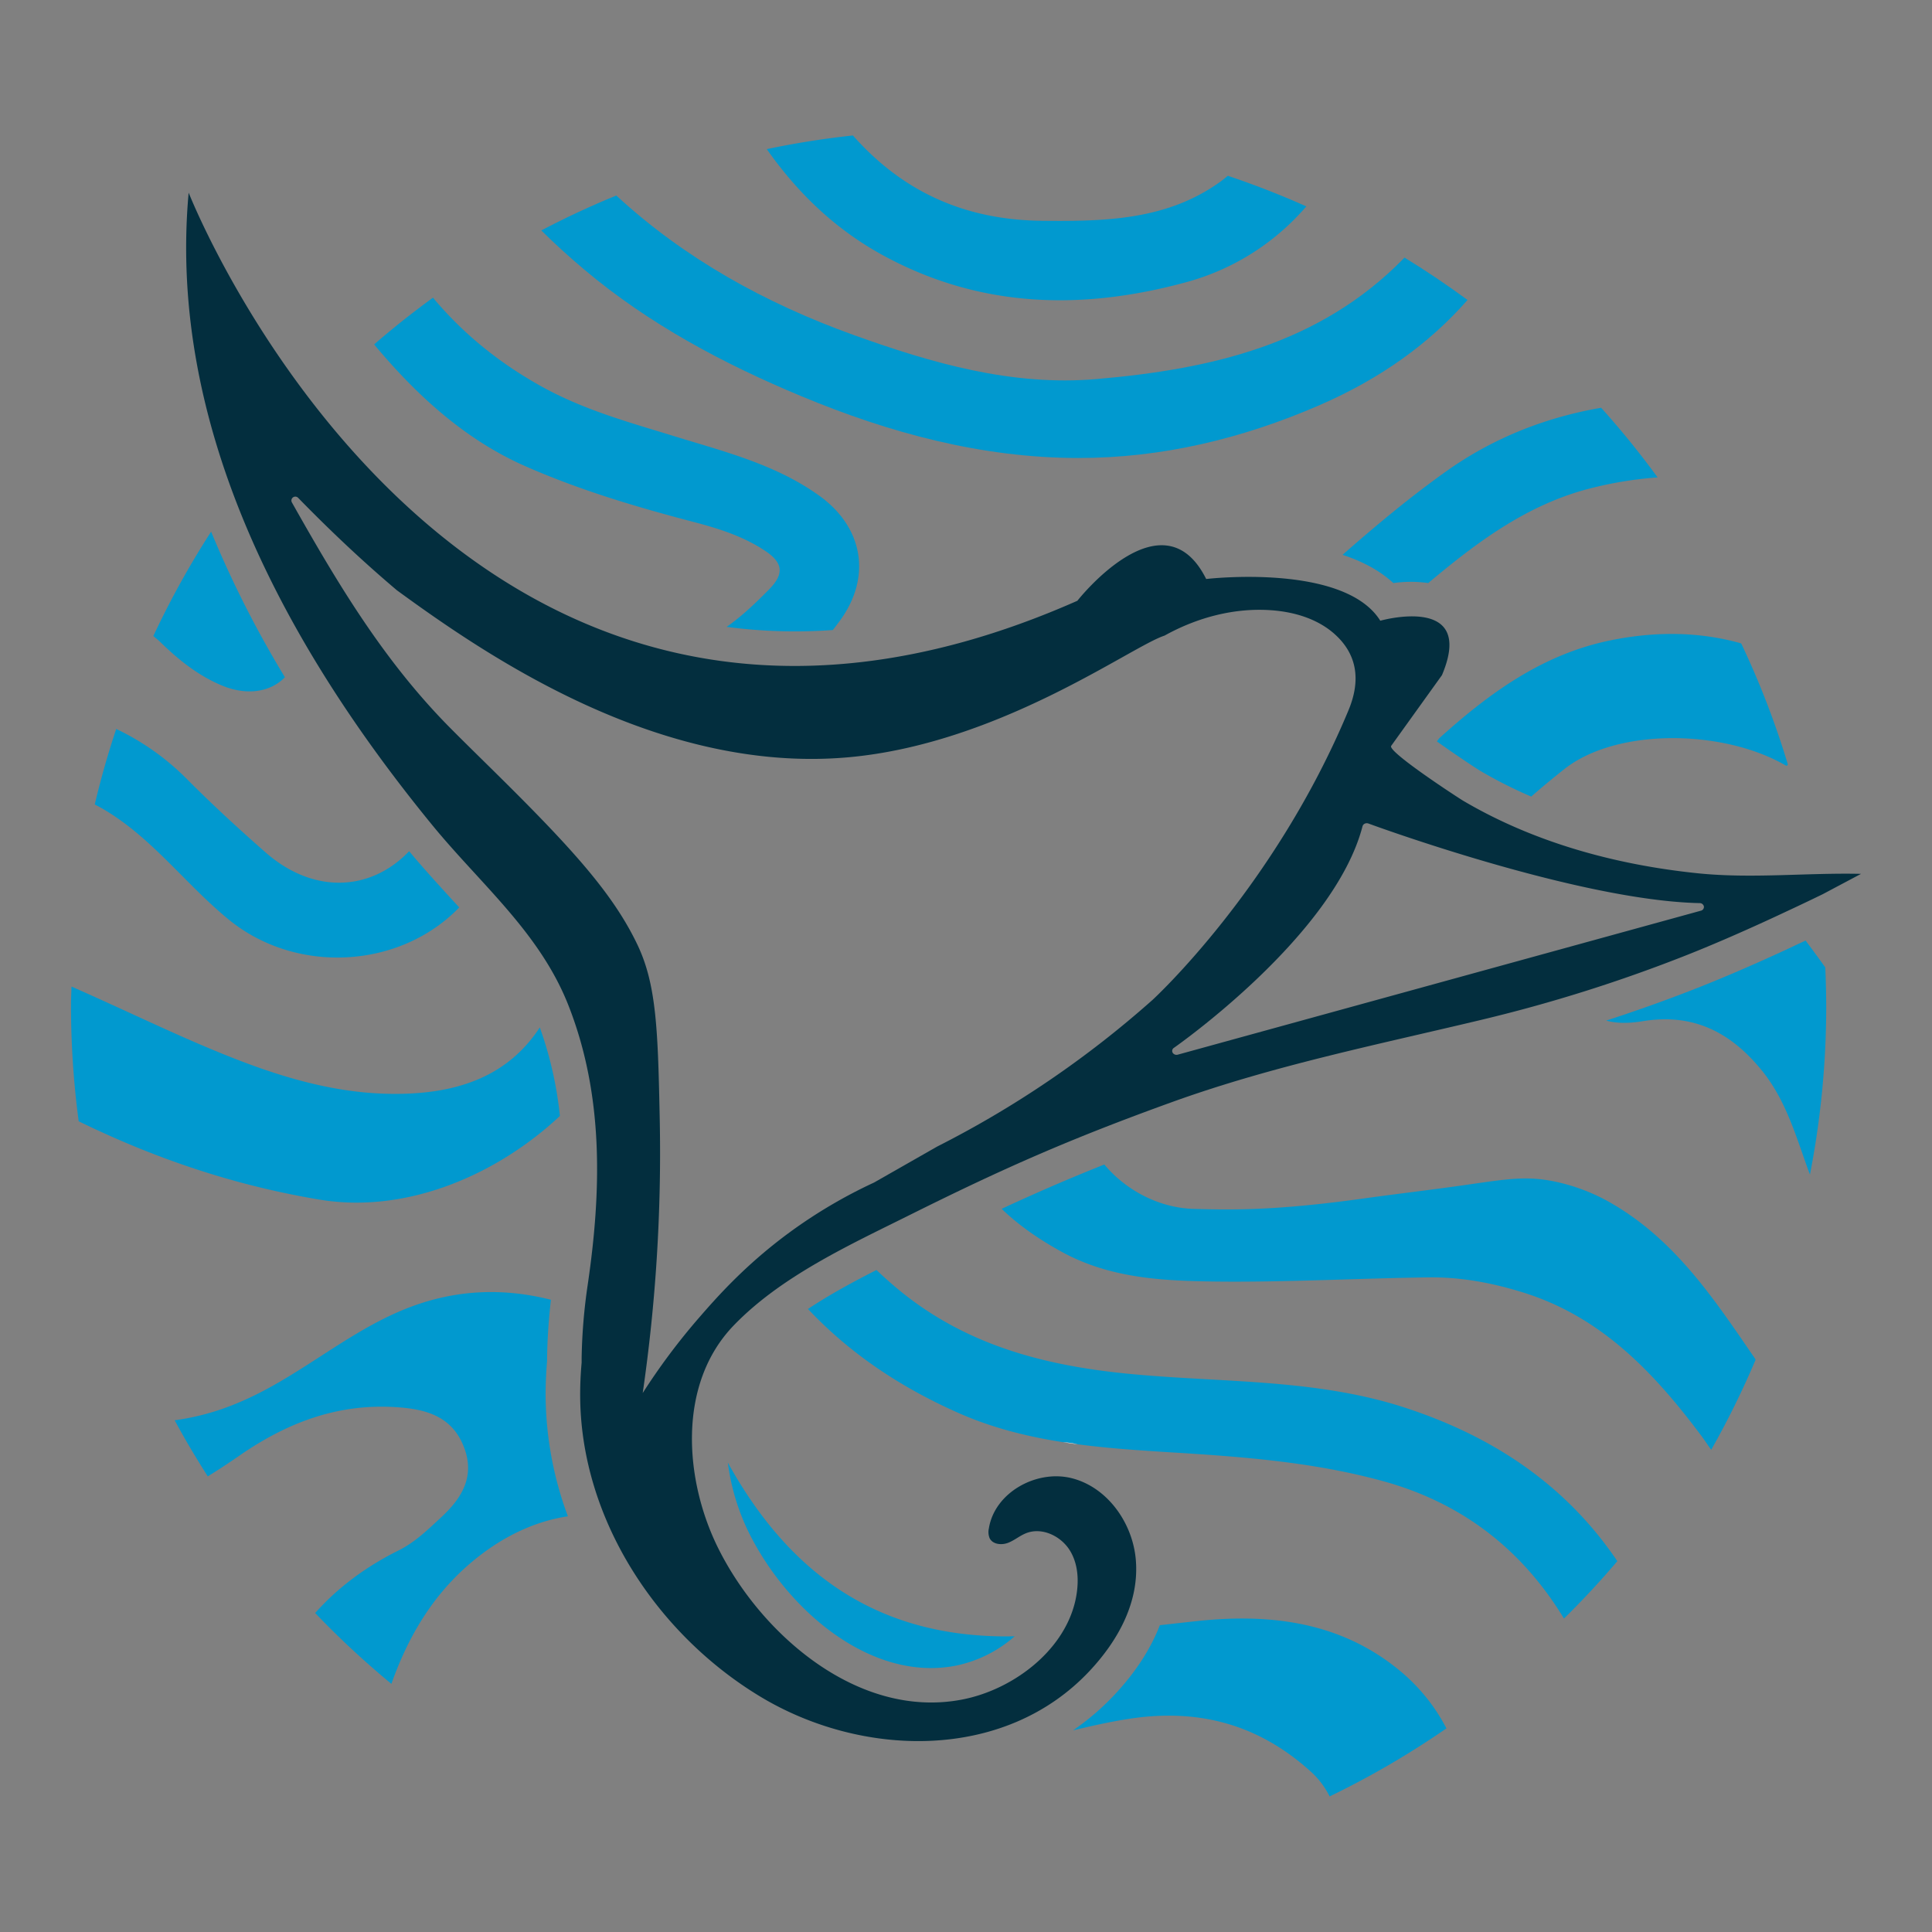 <svg id="Capa_1" data-name="Capa 1" xmlns="http://www.w3.org/2000/svg" viewBox="0 0 1200 1200"><rect x="0" y="0" width="1200" height="1200" fill="#808080" stroke="none"/><defs><style>.cls-1{fill:#0199cf;}.cls-2{fill:#fff;}.cls-3{fill:#032e3e;}</style></defs><path class="cls-1" d="M455.74,914.9c-1.24-2.12-2.46-4.27-3.67-6.42a138.7,138.7,0,0,0,13.3,43.94c24.24,48.43,76,92.22,128.08,82.2a79.28,79.28,0,0,0,36.78-18.3c-1.9,0-3.8.09-5.7.08C547.36,1016.21,493.77,980,455.74,914.9Z"/><path class="cls-1" d="M666.48,1074.77c11.77-2.83,23.58-5.49,35.62-7.3,43.19-6.49,80.14,4,112.08,32.92a51.57,51.57,0,0,1,11.67,15.41,544.8,544.8,0,0,0,72.56-42.27,115.4,115.4,0,0,0-29.69-36.43c-36.72-30-80.48-35-125.11-30.23-7.75.83-15.48,1.71-23.21,2.57-5.76,14.85-15.18,29.38-28.12,43.17A157.16,157.16,0,0,1,666.48,1074.77Z"/><path class="cls-1" d="M339.8,845.41v-2.1c.18-11.72,1-23.77,2.39-36-30.75-7.8-61.93-6.48-93.55,7-35.75,15.21-65,42.25-101.14,57.15a153,153,0,0,1-39,10.7c6.39,11.91,13.31,23.48,20.55,34.84,6.63-4.07,13.15-8.38,19.58-12.83,29.61-20.53,60.94-32.43,97.06-30.18,17.58,1.1,34.1,4.94,41.93,23.48,7.95,18.8-.28,32.68-13.84,45.19-8.22,7.59-16,15.27-26.32,20.39-20.29,10.12-37.64,23-51.71,38.83a550.2,550.2,0,0,0,47.35,44c11.55-32.61,29.41-61.88,60.13-83.53,15.3-10.78,32.26-18,49.5-20.54a219.21,219.21,0,0,1-13.85-75.52C338.89,859.46,339.2,852.44,339.8,845.41Z"/><path class="cls-1" d="M919.78,479a281.73,281.73,0,0,0,31.3,15.77c6.53-5.75,13.34-11.34,20.36-16.92,32.7-26,99-24.89,137.7-2.39a.85.85,0,0,0,1.24-1A539.22,539.22,0,0,0,1081.67,400a.89.89,0,0,0-.59-.5c-26.07-7.26-53.11-7.37-80.57-1.81-42.54,8.62-75.82,33.09-106.67,60.94l-1.35,1.87C903.15,468.18,917,477.37,919.78,479Z"/><path class="cls-1" d="M659.52,777.57c30.24,16.55,63,18,95.59,18.42,44.11.51,88.25-2,132.39-2.59,20-.24,39.54,3.44,58.77,9.45,48.62,15.19,81.29,50,110.5,89,2.12,2.84,4,5.77,6.09,8.65a541.17,541.17,0,0,0,27.43-55.6.91.91,0,0,0-.08-.86c-24.64-35.82-48.53-72.43-87.52-95.61a118.45,118.45,0,0,0-39-14.95c-16.93-3.17-29.26-.93-55.12,2.76-20.12,2.87-40.31,5.2-60.43,8-56.79,8-84.54,7.21-106.5,6.64-21.28-.56-42-11.2-55.73-27.58-21.58,8.59-41.91,17.37-63.77,27.53C632.76,761.08,645.43,769.85,659.52,777.57Z"/><path class="cls-1" d="M887.11,362.14c28.91-24.21,58.82-47,96.56-57.71a236.84,236.84,0,0,1,45.9-7.9,546,546,0,0,0-35.07-43.26c-34.64,6-67,18.74-96.06,39.35-22.47,16-43.77,33.71-64.56,52,11.84,3.87,22.83,9.47,31.55,17.53A77.88,77.88,0,0,1,887.11,362.14Z"/><path class="cls-1" d="M594.69,877.34c21.1,9.43,43.14,14.93,65.57,18.43a58.84,58.84,0,0,1,9.1,1.3c19.1,2.53,38.45,3.81,57.72,5,44.51,2.71,88.73,6,132,17.91,50.23,13.8,87,43.57,112.33,85.34q17.37-17.07,33.14-35.67C972.93,922.85,928,892.18,871.64,874c-56-18-114.71-15.1-172.25-20.87-52.46-5.26-100.95-18.33-142.35-53q-6.57-5.49-12.65-11.31c-14.74,7.5-29.25,15.37-42.55,24.22C528.5,841.29,559.73,861.73,594.69,877.34Z"/><path class="cls-1" d="M517.29,391.32q2.13-2.71,4.19-5.51c20.11-27.28,14.82-58.3-12.73-78-26.91-19.29-58.26-27.11-89.07-36.61-28.4-8.76-56.76-16.4-83.44-31.22-27.53-15.29-49.57-33.87-67.31-55.08q-18.92,13.74-36.53,29c.31.37.57.76.88,1.13,26,30.93,55.79,58.07,92.54,74.32,33.49,14.81,69,25.43,104.69,34.77,15.46,4.05,31.39,8.95,45.27,18.38,11.47,7.8,10.56,14.85,1.72,23.79-8.25,8.35-16.65,16.41-26.18,23.07A323,323,0,0,0,517.29,391.32Z"/><path class="cls-1" d="M241.07,679.38c-41.6-.9-80.36-15-118.29-31.29-26.32-11.33-52.13-23.81-78.38-35.31-.08,3.77-.3,7.51-.31,11.3a548.66,548.66,0,0,0,4.78,72.37c47.14,23,96.22,39.73,149.52,48.64,53.92,9,110.12-15.17,149.38-51.94a233.5,233.5,0,0,0-12.49-55C316.28,667.14,285.92,680.35,241.07,679.38Z"/><path class="cls-1" d="M254.13,528.7c-23.84,25-59.38,26.86-89.14.79-16.74-14.67-33.16-29.77-48.84-45.55A156.78,156.78,0,0,0,72.2,452.77q-7.71,23-13.35,46.89c2,1.11,4,2.09,5.93,3.26,30.28,18,50.81,46.75,77.71,68.57,42,34,106,30.17,142.75-7.87L279.15,557C270.87,547.91,262.35,538.57,254.13,528.7Z"/><path class="cls-1" d="M497.5,246c55.12,23,112.44,38.41,172.14,38.47,51.75.06,101.9-11.94,149.87-32.78,38.13-16.55,68.49-38.53,92-65.38-12.68-9.3-25.71-18.13-39.18-26.33-.23.25-.44.51-.67.75-52.31,53.39-119.94,68.62-190.43,74.7C628.71,240,578.87,225.59,530,208c-54.86-19.78-104.8-47.42-147.21-86.57q-23.88,9.76-46.58,21.7,12.75,12.6,26.68,24.31C403.06,201.28,449.1,225.82,497.5,246Z"/><path class="cls-1" d="M1056.1,612.91c-19.19,7.61-38.73,14.58-58.46,21,7.17,2,15.29,1.59,22.65.38,31.12-5.08,54.23,6.54,73.61,30.1,15.43,18.76,21.55,41.31,29.6,63.33.22.6.47,1.18.7,1.79a546.62,546.62,0,0,0,10.1-103c0-8.6-.22-17.14-.59-25.65-4-5.59-8.1-11.14-12.21-16.67l-4.33,2C1114,587.74,1084.73,601.56,1056.1,612.91Z"/><path class="cls-1" d="M548.54,158.63c60.74,33.09,124.37,34.24,189.2,16.38a150.05,150.05,0,0,0,73.64-46.82q-23.79-10.62-48.74-19c-1.41,1.11-2.76,2.28-4.24,3.36-33.27,24.23-71.87,25-111.21,24.59-50.94-.53-88.48-20.29-117.43-53q-27.18,2.94-53.51,8.49C495.3,119.65,518.64,142.34,548.54,158.63Z"/><path class="cls-1" d="M95.24,395.05c1.4,1.24,2.85,2.31,4.22,3.65,11.14,10.87,23.71,21.08,38.69,27.21,15.24,6.24,29.88,4,38.81-5.27a660.26,660.26,0,0,1-45.83-90.42A546.73,546.73,0,0,0,95.24,395.05Z"/><path class="cls-2" d="M669.36,897.07a58.84,58.84,0,0,0-9.1-1.3Q664.81,896.48,669.36,897.07Z"/><path class="cls-3" d="M1054.32,542.39c-50.68-5.24-101.31-19-145.47-45-2.66-1.56-47.29-30.59-44.76-34.12l31.54-43.93c21.41-50.7-38.3-33.8-38.3-33.8-22.53-36.05-108.15-25.91-108.15-25.91-27-54.08-80,13.52-80,13.52-385.85,170.67-552-253.48-552-253.48-13.34,146.65,61.33,282.8,151.22,392.7,30.29,37,66.85,66.82,84.66,112.08,22,55.86,20.54,115.19,12,173.41a348.39,348.39,0,0,0-3.8,45.62c0,1,0,1.92,0,2.88-.59,6.54-.91,13.16-.91,19.86,0,76.66,47.27,148.58,111.86,187.56,62.77,37.9,151.47,40.65,204.5-15.87C694.45,1019,708,994.79,705.4,968c-2.21-22.49-17.7-44.23-39.6-49.83s-48,8.8-51.59,31.12a10.18,10.18,0,0,0,.48,6.14c1.91,3.82,7.31,4.38,11.31,2.89s7.31-4.43,11.27-6c10-4,22,1.83,27.5,11.12s5.45,20.92,3,31.41c-7.53,31.56-39.59,54.88-70.23,60.78-64,12.32-124.36-39.88-151.27-93.65-21.22-42.41-25.77-102.1,9.34-138.61,29.66-30.85,72.63-50.37,110.27-69.13,57.94-28.86,99-46.91,161.59-69.54,63.09-22.81,128.36-35.88,193.4-51.45A940,940,0,0,0,1048.21,593c29.24-11.59,59.91-26.19,59.91-26.19,10-4.64,18.28-8.62,24.05-11.43l23.74-12.61C1122.06,542,1088.1,545.88,1054.32,542.39Zm-338.5,78.7a628.28,628.28,0,0,1-133.75,91.07l-39.14,22.32a307.89,307.89,0,0,0-52.36,30.86C463,785.55,445.44,805.5,434,818.66a400.07,400.07,0,0,0-34.8,46.58,1036.26,1036.26,0,0,0,10.6-168.65c-1.12-56.16-1.92-84.76-13.89-109.82-15.88-33.27-43.15-62.57-94.55-113.09-7.11-7-14.46-14.22-21.58-21.39-41.44-41.75-70.23-90.15-98.48-140.22a2.43,2.43,0,0,1,3.85-2.89q30.87,31.69,61.38,57.46c54.67,39.87,162.18,114.24,280.28,103.73,94-8.38,175.71-68.86,196.5-75.58,21.17-11.74,44.23-17.36,66.33-15.76,16.23,1.17,29.82,6.3,39.32,14.81,13.68,12.26,16.58,28.17,8.62,47.3C791.54,551.82,715.82,621.09,715.82,621.09Zm340.63-55.44L731.57,655.06a2.82,2.82,0,0,1-.81.11,2.77,2.77,0,0,1-2.4-1.31,2.25,2.25,0,0,1,.74-3c1-.69,99.55-69.57,117.19-137.66a2.5,2.5,0,0,1,1.4-1.61,3,3,0,0,1,2.29-.08c1.29.48,130.14,47.89,205.72,49.43a2.63,2.63,0,0,1,2.63,2.09A2.42,2.42,0,0,1,1056.45,565.65Z"/></svg>